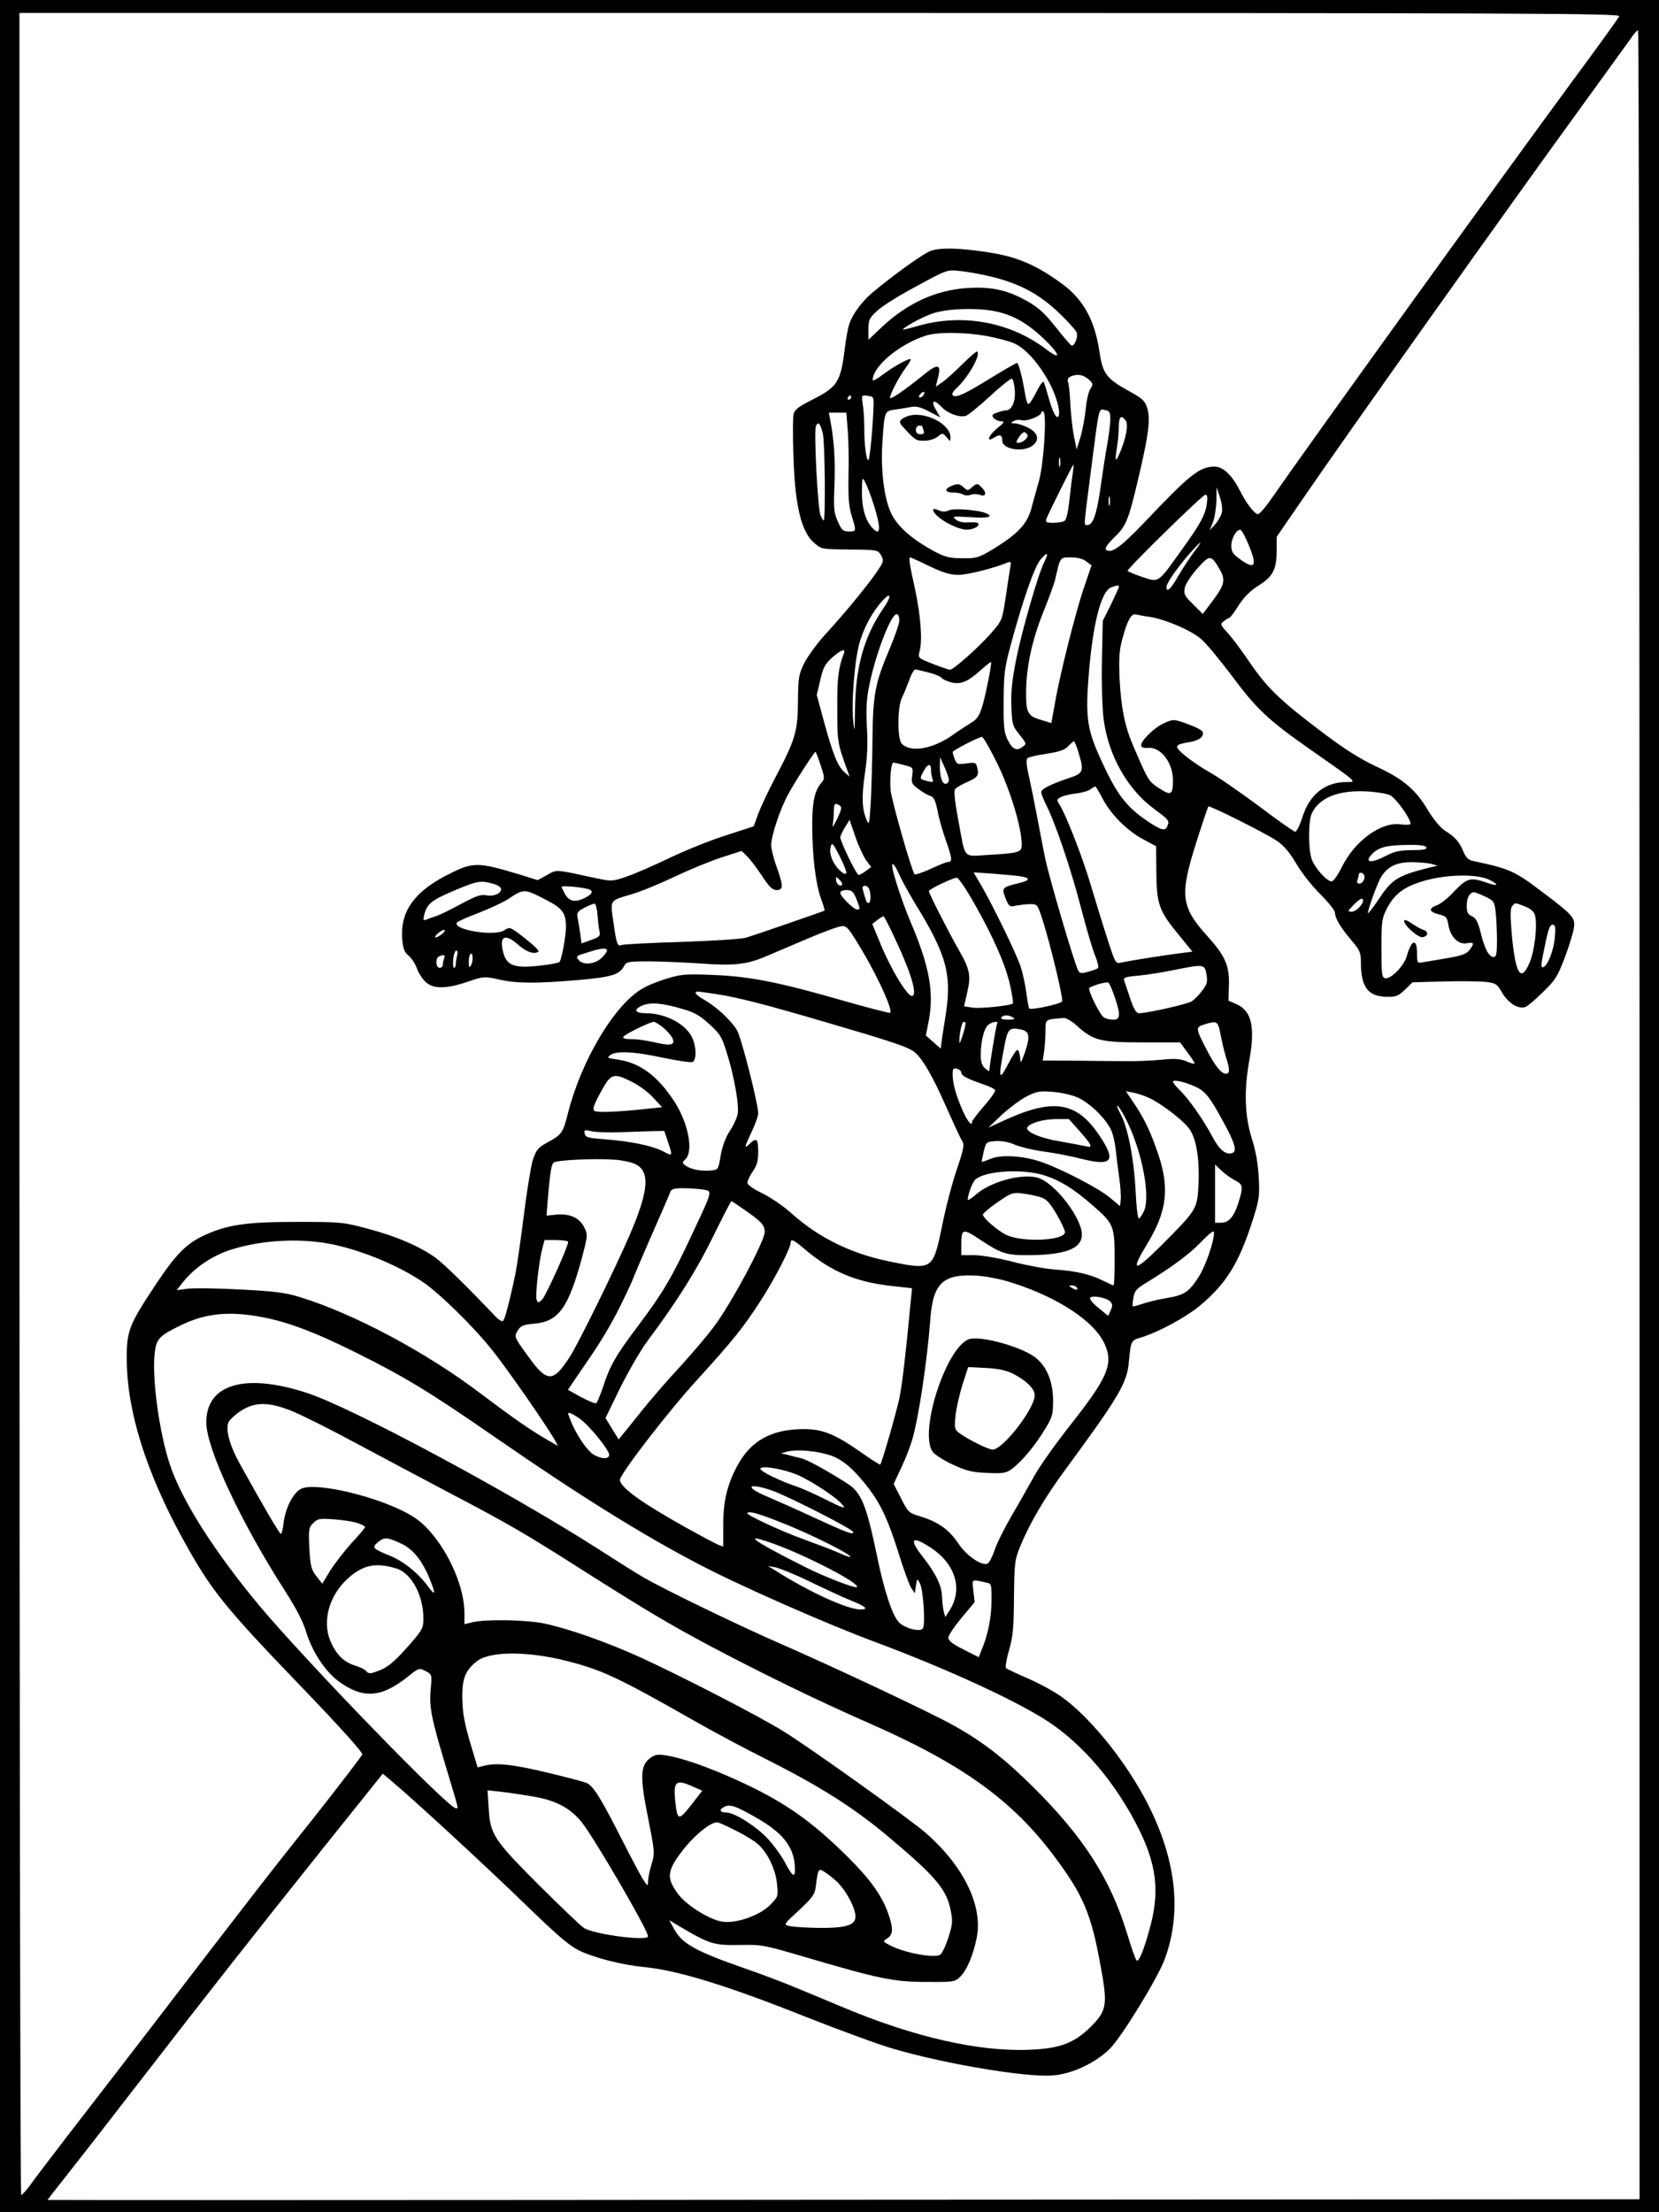 <?xml version="1.0" standalone="no"?>
<!DOCTYPE svg PUBLIC "-//W3C//DTD SVG 20010904//EN"
 "http://www.w3.org/TR/2001/REC-SVG-20010904/DTD/svg10.dtd">
<svg version="1.0" xmlns="http://www.w3.org/2000/svg"
 width="768pt" height="1024pt" viewBox="0 0 768 1024"
 preserveAspectRatio="xMidYMid meet">

<g transform="translate(0,1024) scale(0.1,-0.1)"
fill="#000000" stroke="none">
<path d="M0 5120 l0 -5120 3840 0 3840 0 0 5120 0 5120 -3840 0 -3840 0 0
-5120z m7496 5045 c-3 -8 -101 -144 -218 -302 -318 -432 -1243 -1714 -1377
-1910 -35 -51 -69 -93 -77 -93 -16 0 -54 49 -83 107 -37 73 -78 113 -118 113
-70 0 -114 -35 -329 -262 -107 -112 -152 -144 -175 -121 -5 5 10 27 41 57 56
54 65 79 120 316 39 170 46 237 30 284 -10 31 -23 43 -86 77 -100 55 -119 80
-133 173 -23 158 -77 254 -185 330 -121 86 -207 121 -351 141 -117 17 -197 19
-243 5 -30 -8 -174 -111 -275 -196 -47 -40 -90 -98 -105 -143 -7 -18 -16 -72
-22 -120 -19 -151 -33 -173 -157 -235 -55 -28 -74 -42 -79 -62 -4 -14 -4 -101
-1 -193 7 -232 36 -353 97 -405 36 -29 26 -28 180 -30 112 -1 114 -2 129 -27
13 -24 12 -29 -19 -75 -42 -61 -142 -184 -236 -287 -40 -43 -84 -104 -100
-135 -26 -53 -29 -66 -30 -177 -1 -141 -12 -178 -103 -351 -33 -62 -69 -139
-81 -171 l-21 -58 -132 -43 c-73 -23 -191 -71 -263 -106 -73 -35 -161 -73
-197 -85 -62 -21 -67 -21 -138 -6 -195 42 -178 41 -226 15 l-44 -24 -77 24
c-209 63 -222 62 -355 -7 -144 -77 -205 -167 -195 -291 4 -44 10 -60 30 -76
14 -12 30 -37 37 -56 6 -19 23 -47 38 -62 35 -37 97 -37 199 -2 74 25 76 25
144 10 82 -19 175 -19 372 -2 152 14 186 24 208 66 10 18 21 20 113 20 56 0
165 -5 241 -10 156 -11 212 -5 304 34 31 13 117 50 190 81 73 31 144 57 159
58 24 2 33 -10 100 -123 75 -128 139 -272 123 -278 -5 -2 -104 24 -220 57
-292 84 -426 111 -596 118 -127 5 -148 4 -215 -16 -41 -13 -93 -33 -115 -47
-129 -74 -282 -331 -344 -574 -24 -95 -29 -102 -97 -139 -42 -23 -50 -33 -66
-79 -9 -29 -28 -145 -42 -257 -14 -113 -32 -237 -40 -277 -26 -121 -47 -203
-56 -212 -4 -5 -20 4 -36 21 -123 130 -235 240 -274 269 -72 53 -185 102 -315
136 -115 31 -125 32 -329 32 -236 0 -324 -13 -431 -63 -82 -38 -132 -89 -227
-233 -121 -183 -132 -210 -130 -348 2 -236 91 -517 260 -825 130 -236 189
-310 551 -686 178 -185 281 -300 279 -310 -2 -8 -101 -136 -218 -285 -209
-262 -296 -374 -779 -1004 -129 -168 -296 -384 -371 -481 -74 -97 -151 -197
-169 -223 -18 -25 -37 -46 -42 -46 -4 0 -8 2273 -8 5050 l0 5050 3706 0 c3287
0 3705 -2 3700 -15z m94 -5085 l0 -5020 -3685 -2 c-2027 -2 -3685 -2 -3685 -1
0 1 35 46 78 100 43 54 195 249 337 433 330 427 522 671 863 1098 l274 342 31
-26 c98 -81 429 -386 610 -561 170 -165 220 -208 271 -233 70 -33 195 -65 296
-75 158 -15 390 -87 751 -231 157 -62 340 -129 406 -148 245 -71 611 -132 735
-123 89 6 200 58 266 124 55 55 219 323 253 412 85 227 52 487 -99 761 -99
180 -254 368 -378 456 -35 25 -105 63 -156 85 -51 22 -96 43 -101 48 -4 4 2
41 14 82 18 62 22 102 23 244 2 162 3 173 30 240 41 101 113 224 206 350 251
341 288 404 296 503 9 95 10 98 56 111 79 24 204 91 271 146 123 102 182 196
247 400 29 92 32 108 27 195 -3 63 -14 124 -32 180 -33 106 -37 222 -11 365
27 151 10 225 -58 256 l-39 17 2 71 c3 90 -17 136 -98 226 -125 138 -131 190
-52 439 28 88 53 161 55 163 6 6 265 -124 317 -159 32 -22 59 -53 90 -106 24
-41 74 -105 112 -142 37 -37 67 -75 67 -84 0 -26 25 -68 75 -127 40 -47 45
-58 45 -103 0 -115 33 -159 120 -160 42 -1 54 4 84 33 l35 34 143 4 c79 2 166
1 195 -2 49 -6 53 -9 78 -52 28 -47 75 -76 107 -64 9 3 46 34 81 69 57 55 68
73 101 160 20 53 39 115 42 137 7 47 -4 59 -150 169 -125 95 -149 105 -318
141 -20 4 -32 16 -43 42 -19 46 -39 69 -86 98 -21 14 -52 51 -77 92 -57 97
-115 147 -241 205 -73 34 -147 81 -236 148 -219 165 -271 216 -367 359 -28 40
-66 91 -86 113 -34 37 -34 39 -16 53 10 8 22 15 25 15 4 0 23 26 43 58 26 39
54 68 93 92 66 42 83 74 83 162 l0 63 117 170 c191 280 937 1330 1304 1835
102 140 198 274 215 297 16 24 32 43 37 43 4 0 7 -2259 7 -5020z m-2995 3878
c130 -33 216 -80 306 -165 43 -41 81 -83 84 -94 6 -18 -10 -59 -23 -59 -4 0
-34 34 -66 75 -64 82 -97 110 -171 147 -76 38 -146 51 -244 45 -149 -9 -283
-71 -403 -185 l-58 -55 0 48 c0 43 4 52 38 84 21 20 83 60 137 90 198 108 183
103 255 96 36 -4 101 -16 145 -27z m26 -162 c73 -17 140 -56 210 -123 76 -72
85 -105 15 -52 -168 129 -390 170 -598 110 -38 -11 -68 -18 -68 -17 0 10 88
58 137 75 70 24 218 28 304 7z m-55 -111 c48 -9 106 -24 128 -34 52 -23 111
-88 159 -174 41 -73 64 -167 41 -167 -8 0 -22 30 -35 73 -11 39 -23 79 -26 87
-3 9 -16 -6 -34 -42 -16 -32 -33 -58 -38 -58 -5 0 -11 19 -15 43 -12 74 -30
147 -38 147 -4 0 -56 -30 -115 -66 -123 -76 -164 -96 -181 -85 -8 5 -3 16 18
36 55 53 110 151 94 168 -3 2 -33 -23 -67 -57 -34 -34 -76 -72 -93 -84 l-32
-22 10 41 c17 64 0 68 -65 15 -90 -73 -157 -119 -157 -107 0 17 44 101 74 140
14 19 24 36 22 38 -7 7 -80 -34 -129 -71 -26 -20 -47 -31 -47 -25 0 63 125
167 245 205 55 18 176 17 281 -1z m478 -205 c16 -16 17 -20 3 -41 -8 -13 -18
-56 -21 -94 -4 -39 -15 -96 -24 -128 l-18 -57 -12 59 c-7 33 -14 99 -17 148
-2 49 -7 96 -11 106 -4 12 1 20 17 26 29 12 58 5 83 -19z m-346 -49 c3 -54
-15 -91 -44 -91 -7 0 -25 -5 -39 -10 -23 -9 -25 -13 -15 -25 7 -8 22 -15 34
-15 18 -1 16 -5 -16 -31 -43 -35 -55 -70 -15 -44 26 16 37 12 37 -16 0 -38 94
-54 138 -23 36 25 29 60 -18 84 -21 11 -50 20 -62 20 -21 1 -21 2 -5 11 9 6
26 7 36 4 23 -7 91 19 91 35 0 6 5 8 10 5 17 -10 2 -239 -20 -320 -11 -38 -27
-97 -36 -130 -19 -71 -64 -118 -177 -187 -67 -40 -76 -43 -142 -42 -59 0 -79
5 -130 32 -101 54 -170 114 -199 175 -33 67 -50 203 -41 332 10 142 9 142 58
149 23 3 57 9 74 12 25 5 46 -1 84 -21 l52 -27 -21 36 c-25 43 -8 50 28 11 28
-29 82 -49 111 -40 12 4 62 45 112 91 50 46 96 83 101 81 6 -2 12 -27 14 -56z
m-423 -20 c-3 -6 -11 -11 -17 -11 -6 0 -6 6 2 15 14 17 26 13 15 -4z m-335
-11 c0 -5 -5 -10 -11 -10 -5 0 -7 5 -4 10 3 6 8 10 11 10 2 0 4 -4 4 -10z
m104 -35 c-3 -104 -18 -255 -24 -255 -10 0 -19 70 -19 150 0 36 -3 84 -7 108
-6 43 -6 44 22 40 27 -3 29 -6 28 -43z m1096 -64 c0 -20 -6 -72 -14 -116 -8
-44 -22 -134 -31 -199 -17 -123 -35 -176 -60 -176 -19 0 -20 -25 15 250 39
303 35 288 65 282 21 -4 25 -10 25 -41z m-1216 -48 c4 -43 6 -139 4 -213 -2
-105 2 -147 15 -189 22 -71 22 -71 -14 -71 -26 0 -33 6 -51 47 -18 42 -20 60
-15 169 4 113 -1 200 -19 297 l-7 37 41 0 40 0 6 -77z m1286 42 c15 -18 4 -79
-25 -149 -21 -49 -25 -44 -15 19 5 28 9 71 9 98 1 49 10 58 31 32z m-1401 -62
c10 -38 13 -403 4 -403 -1 0 -8 10 -14 23 -13 22 -32 389 -22 414 10 25 21 13
32 -34z m947 -5 c8 -12 -21 -38 -43 -38 -10 0 -10 6 3 25 18 27 29 31 40 13z
m151 -145 c-3 -10 -5 -2 -5 17 0 19 2 27 5 18 2 -10 2 -26 0 -35z m59 -35 c-4
-24 -11 -81 -16 -127 -5 -49 -14 -88 -22 -92 -7 -5 -30 -9 -52 -9 -32 0 -37 3
-32 18 10 27 121 250 125 251 2 1 0 -18 -3 -41z m-921 -145 c35 -110 32 -150
-8 -105 -31 34 -47 90 -47 164 1 69 2 72 15 46 8 -14 26 -61 40 -105z m1611
-36 c-3 -14 -17 -39 -31 -54 l-25 -28 15 37 c8 21 15 66 16 100 l1 63 15 -46
c9 -26 13 -58 9 -72z m-519 36 c-3 -10 -5 -2 -5 17 0 19 2 27 5 18 2 -10 2
-26 0 -35z m450 7 c-7 -53 -29 -94 -120 -220 -108 -151 -101 -147 -181 -120
-36 12 -66 25 -66 28 1 13 347 352 360 352 9 0 11 -11 7 -40z m195 -196 c40
-98 27 -114 -49 -57 -25 18 -33 31 -33 56 0 36 26 80 43 74 6 -2 23 -34 39
-73z m-256 -31 c-20 -27 -52 -76 -72 -110 -34 -60 -54 -78 -54 -50 0 17 44 81
103 150 61 69 72 74 23 10z m-692 -45 c-27 -53 -102 -311 -130 -451 -19 -97
-25 -151 -22 -217 3 -83 5 -90 37 -130 33 -41 34 -43 15 -57 -28 -21 -47 -12
-69 32 -17 35 -20 59 -19 180 1 125 4 153 33 260 55 204 110 363 138 395 32
38 40 33 17 -12z m812 -33 c29 -51 24 -71 -38 -154 l-40 -53 -45 45 c-41 40
-44 48 -38 77 4 18 30 58 59 90 57 63 62 63 102 -5z m-1343 14 c63 -30 96 -40
133 -40 41 0 160 29 228 57 17 6 18 4 12 -27 -3 -19 -13 -81 -21 -138 -16
-102 -16 -104 -68 -163 -57 -65 -173 -168 -189 -168 -6 0 -42 12 -80 27 -68
27 -69 27 -61 58 14 52 5 165 -21 288 -26 116 -30 147 -22 147 2 0 42 -18 89
-41z m726 22 l24 -18 -32 -94 c-39 -111 -114 -408 -137 -542 l-17 -94 -46 14
c-62 18 -71 33 -71 122 0 119 26 244 79 376 27 66 51 134 55 150 25 109 22
105 74 105 30 0 56 -7 71 -19z m151 -117 c0 -3 -17 -40 -37 -82 l-38 -76 -4
-187 c-2 -103 2 -224 8 -268 22 -169 111 -326 236 -417 67 -50 69 -52 59 -78
-9 -25 -30 -19 -92 23 -102 69 -146 128 -225 306 -55 123 -62 184 -47 372 19
235 57 384 102 403 28 11 38 12 38 4z m-1090 -99 c-90 -131 -129 -270 -132
-467 -1 -107 -2 -114 -8 -58 -10 94 8 303 32 375 23 71 57 132 101 182 42 47
47 26 7 -32z m73 -60 c-1 -15 -22 -75 -47 -134 -66 -156 -75 -207 -77 -416 -1
-99 -5 -229 -8 -290 -6 -100 -8 -107 -19 -81 -22 51 -24 108 -8 216 11 75 14
138 9 216 -4 82 -2 129 11 191 31 153 104 339 129 330 7 -2 11 -17 10 -32z
m1157 20 c73 -11 193 -62 239 -102 24 -20 87 -96 141 -168 119 -160 172 -209
371 -348 217 -152 212 -147 162 -147 -98 0 -170 -57 -203 -160 -12 -39 -28
-70 -34 -70 -6 0 -83 54 -170 120 -88 65 -189 135 -226 155 -36 20 -87 55
-114 77 -53 45 -51 51 21 63 44 7 69 26 60 48 -2 7 -34 23 -70 36 -65 23 -65
23 -109 3 -46 -20 -112 -86 -105 -105 2 -7 16 -11 31 -9 59 6 116 -68 116
-150 0 -68 -9 -73 -65 -36 -49 33 -48 31 -118 193 -40 92 -57 178 -64 310 -4
95 -2 134 12 185 23 87 42 122 63 116 9 -2 37 -8 62 -11z m-1413 -169 c-26
-66 -32 -116 -31 -256 0 -158 1 -161 50 -295 l7 -20 -23 20 c-32 28 -53 80
-94 229 l-35 129 16 68 c13 57 21 74 54 104 40 36 65 46 56 21z m668 -126
c-29 -144 -41 -173 -77 -194 -18 -11 -55 -35 -83 -55 -92 -67 -198 -87 -240
-44 -22 21 -21 173 1 215 9 18 24 55 34 82 12 33 23 50 31 47 8 -2 36 -9 62
-15 26 -7 51 -17 55 -23 4 -6 23 -15 43 -21 45 -12 78 1 139 56 25 22 46 39
48 37 2 -2 -4 -40 -13 -85z m43 -387 c60 -123 112 -296 112 -374 0 -34 -14
-38 -151 -46 -125 -7 -108 -26 -143 162 -17 92 -21 133 -14 143 6 7 30 21 53
31 51 22 58 32 49 67 -6 25 -9 26 -51 20 -40 -5 -44 -4 -53 20 -6 14 -10 29
-10 33 0 7 119 69 136 70 5 1 38 -56 72 -126z m376 49 c25 -81 21 -92 -44
-113 -88 -30 -130 -51 -130 -66 0 -7 11 -35 24 -61 43 -85 114 -296 160 -473
25 -96 54 -196 66 -223 11 -27 17 -53 13 -57 -4 -4 -25 -12 -46 -17 -31 -9
-39 -8 -46 6 -17 31 -133 426 -151 512 -10 47 -27 137 -39 200 -12 63 -29 148
-38 188 -11 46 -13 76 -7 82 5 5 45 15 89 21 59 9 84 18 99 34 12 13 24 23 27
24 3 1 14 -25 23 -57z m-1195 -54 c18 -54 19 -63 6 -78 -33 -37 -45 -89 -45
-197 0 -140 15 -271 40 -341 11 -30 19 -56 17 -57 -6 -4 -328 -115 -362 -125
-22 -7 -155 -15 -300 -20 -143 -4 -267 -11 -276 -14 -21 -9 -25 3 -40 110 -14
100 -19 94 86 125 39 11 131 49 205 84 74 35 173 75 219 89 l84 27 24 -23 c13
-12 44 -53 69 -90 35 -54 50 -68 69 -68 32 0 32 19 0 108 -14 38 -25 84 -25
101 0 43 44 173 80 237 34 62 120 194 125 194 2 0 13 -28 24 -62z m593 -63 c2
-12 -3 -21 -13 -23 -18 -3 -30 36 -28 92 l1 31 18 -40 c10 -22 20 -49 22 -60z
m-208 64 c43 -11 44 -11 39 -49 -5 -33 -2 -40 28 -62 19 -14 44 -29 55 -32 17
-5 24 -20 34 -68 6 -34 24 -97 40 -142 28 -79 30 -96 8 -96 -6 0 -42 -14 -80
-32 -37 -17 -71 -28 -74 -25 -13 13 -105 336 -111 388 -5 54 2 129 13 129 3 0
25 -5 48 -11z m126 -23 c0 -13 3 -32 7 -42 5 -15 2 -16 -23 -10 -38 10 -38 9
-19 45 19 37 35 40 35 7z m795 -134 c37 -71 113 -148 189 -188 l58 -31 1 -124
c2 -148 13 -176 106 -289 l61 -75 -62 -8 c-71 -9 -230 -34 -269 -43 -25 -5
-26 -2 -62 108 -20 62 -55 176 -78 253 -40 134 -115 325 -145 372 -13 20 -12
23 6 33 11 6 43 14 70 17 28 3 58 12 67 19 10 7 20 13 23 14 3 0 18 -26 35
-58z m1330 17 c27 -13 95 -108 95 -132 0 -5 -20 -6 -45 -3 -90 14 -214 -76
-274 -199 -18 -36 -39 -65 -46 -65 -24 0 -83 68 -94 107 -16 55 -14 179 3 211
36 70 120 104 246 99 47 -2 98 -10 115 -18z m-2547 -48 c10 -6 8 -19 -13 -62
-14 -30 -23 -43 -20 -29 2 14 5 42 5 63 0 38 5 43 28 28z m122 -254 l23 -30
-24 -18 c-13 -10 -29 -19 -34 -19 -10 0 -85 154 -85 175 0 6 10 26 21 45 l22
35 27 -79 c15 -43 38 -92 50 -109z m-92 -58 c-5 -16 -45 19 -63 57 -11 23 -14
45 -10 62 6 25 9 23 42 -41 19 -38 33 -73 31 -78z m2685 119 c3 -10 -14 -13
-67 -13 -58 -1 -81 -6 -125 -29 -65 -33 -96 -29 -61 9 31 33 68 43 166 44 57
1 83 -3 87 -11z m27 -78 l25 -7 -30 -7 c-153 -38 -180 -54 -241 -146 -26 -39
-49 -69 -51 -67 -5 6 44 143 62 170 31 48 73 67 145 66 36 -1 76 -4 90 -9z
m-2468 -47 c12 -27 45 -86 73 -133 150 -244 174 -333 140 -536 -8 -49 -16
-100 -17 -114 l-3 -24 -34 30 -35 31 14 71 c24 131 2 252 -85 455 -37 87 -85
233 -85 259 0 20 13 4 32 -39z m561 -9 c50 -8 47 -20 -11 -33 -73 -18 -76 -21
-57 -69 16 -39 19 -41 48 -34 18 3 47 7 66 7 34 0 34 -1 58 -75 38 -120 95
-360 90 -375 -5 -12 -143 -42 -153 -33 -2 3 -8 36 -13 74 -5 38 -17 92 -26
119 -19 59 -128 282 -181 374 l-37 63 89 -6 c49 -4 106 -9 127 -12z m1591 7
c9 -14 -5 -41 -21 -41 -10 0 -13 6 -9 16 3 9 6 20 6 25 0 12 17 12 24 0z m584
-25 c45 -24 35 -30 -18 -11 -72 25 -89 21 -147 -40 -28 -31 -66 -61 -83 -66
-39 -14 -34 -31 13 -42 32 -8 36 -13 42 -49 10 -56 47 -92 86 -84 33 6 36 0
11 -32 -14 -18 -36 -26 -102 -37 -47 -8 -97 -17 -112 -19 -27 -5 -28 -4 -28
39 0 74 -26 68 -48 -12 -14 -46 -73 -106 -100 -101 -15 3 -17 21 -17 138 0
125 2 139 25 184 37 72 86 106 188 133 106 27 237 27 290 -1z m-3000 -22 c-10
-10 -28 6 -28 24 0 15 1 15 17 -1 9 -9 14 -19 11 -23z m614 -89 c89 -157 145
-286 165 -380 9 -41 14 -77 12 -80 -11 -10 -152 -25 -188 -19 l-38 6 14 62
c19 81 14 108 -43 207 -48 85 -134 254 -134 264 0 9 115 64 130 62 8 -1 45
-56 82 -122z m-2229 94 c20 -5 37 -16 37 -24 0 -21 -34 -36 -69 -29 -24 5 -48
-3 -118 -41 -48 -26 -99 -51 -113 -55 -14 -5 -34 -11 -44 -16 -17 -6 -18 -4
-12 22 14 53 33 68 161 121 88 36 102 38 158 22z m444 -26 c21 -8 15 -21 -17
-38 -45 -23 -73 -19 -93 14 -9 16 -17 32 -17 36 0 7 102 -2 127 -12z m1297 1
c9 -24 7 -64 -3 -64 -9 0 -12 8 -27 63 -7 22 21 23 30 1z m-1493 -51 c72 -37
89 -60 89 -122 0 -44 -20 -152 -30 -164 -3 -4 -46 -12 -93 -17 -115 -13 -151
0 -167 60 -21 78 8 92 71 35 36 -32 76 -45 92 -29 3 4 -25 31 -63 61 -69 53
-70 54 -95 37 -46 -30 -241 2 -220 36 3 4 49 25 102 45 54 21 116 50 138 65
70 47 73 47 176 -7z m1433 7 c19 -48 19 -50 4 -50 -16 0 -78 61 -78 77 0 8 12
13 29 13 24 0 31 -6 45 -40z m2911 10 c40 -19 43 -23 49 -73 3 -28 6 -87 6
-129 0 -62 -3 -78 -15 -78 -22 0 -42 37 -60 111 -13 52 -22 69 -41 78 -19 8
-24 18 -24 49 0 37 14 62 34 62 5 0 28 -9 51 -20z m-565 -18 c0 -19 -33 -52
-52 -52 -21 0 -20 2 7 30 28 29 45 38 45 22z m-3544 -67 c2 -28 6 -61 9 -75 5
-22 1 -27 -39 -41 l-44 -16 -6 46 c-4 25 -9 58 -12 73 -5 23 0 30 33 47 21 11
42 19 46 18 5 -2 11 -25 13 -52z m4294 39 c27 -11 42 -24 46 -41 12 -46 -2
-167 -26 -221 -39 -91 -64 -52 -81 127 -8 94 -8 125 1 136 15 18 11 18 60 -1z
m-2912 -159 c72 -154 101 -255 73 -255 -21 0 -92 117 -137 222 l-46 111 23 18
c13 10 26 18 29 18 3 0 29 -51 58 -114z m3050 18 c-4 -58 -33 -134 -54 -140
-13 -4 -11 12 13 125 11 51 19 72 30 72 13 0 15 -11 11 -57z m-5154 12 c-29
-22 -42 -17 -15 6 13 11 26 17 29 14 3 -3 -3 -12 -14 -20z m766 -75 c0 -6 -12
-22 -26 -35 -31 -29 -85 -33 -104 -10 -16 19 -15 20 45 38 60 19 85 21 85 7z
m-694 -22 c-3 -13 -6 -31 -6 -40 0 -10 -3 -18 -8 -18 -4 0 -6 18 -4 40 2 22 9
40 14 40 6 0 8 -10 4 -22z m65 -45 c-9 -15 -10 -13 -11 13 0 17 3 34 8 38 11
12 14 -32 3 -51z m-125 31 c-3 -9 -6 -22 -6 -30 0 -8 -7 -14 -15 -14 -18 0
-21 46 -2 53 23 10 29 7 23 -9z m3529 -74 c6 -35 3 -46 -20 -76 -14 -19 -36
-41 -48 -49 -21 -13 -206 -55 -244 -55 -13 0 -24 17 -41 68 -12 37 -25 74 -28
83 -5 14 6 18 68 23 40 4 114 16 163 26 139 28 142 27 150 -20z m-425 -104
c28 -82 27 -106 -6 -106 -14 0 -33 4 -43 10 -18 9 -77 128 -68 137 12 11 83
31 89 24 4 -3 17 -33 28 -65z m-1847 13 c100 -15 222 -46 518 -133 284 -83
362 -109 396 -131 38 -25 89 -112 154 -260 34 -77 67 -148 74 -158 10 -15 6
-37 -26 -131 -21 -62 -52 -179 -68 -262 -42 -202 -44 -204 -244 -163 -177 36
-327 110 -451 221 -36 33 -98 75 -136 94 -42 20 -70 40 -70 49 0 9 11 33 25
53 19 27 25 50 25 88 0 62 -7 70 -37 42 -30 -28 -29 -23 7 54 16 34 30 72 30
83 0 46 -79 356 -99 388 -27 44 -96 108 -149 138 -41 23 -53 39 -31 39 5 0 43
-5 82 -11z m-151 -70 c52 -15 79 -30 122 -70 51 -46 58 -59 82 -137 34 -109
56 -238 49 -278 -3 -17 -19 -53 -37 -80 -20 -31 -35 -72 -42 -114 -11 -64 -11
-65 -45 -68 -45 -4 -93 5 -116 22 -18 13 -18 15 -2 30 38 38 14 164 -49 264
-79 122 -162 184 -268 198 -44 6 -47 8 -31 20 28 21 110 17 244 -12 67 -14
128 -23 136 -20 19 7 20 65 1 109 -27 65 -123 117 -217 117 -50 0 -58 17 -17
35 39 17 92 13 190 -16z m1528 -39 c11 -7 5 -10 -23 -10 -23 0 -36 4 -32 10 8
13 35 13 55 0z m293 -36 c78 -71 110 -79 306 -79 l174 0 33 -45 c19 -25 34
-48 34 -52 0 -4 -17 0 -37 9 -30 12 -54 14 -113 8 -41 -4 -106 -7 -145 -7 -38
0 -146 1 -239 2 l-169 1 7 46 c3 25 6 67 6 94 0 52 -2 50 84 57 10 1 37 -14
59 -34z m-1914 -10 c18 -14 36 -35 42 -46 18 -34 -2 -41 -75 -24 -37 9 -87 16
-112 16 -30 0 -43 4 -38 11 7 12 123 69 141 69 6 0 25 -12 42 -26z m1401 19
c-1 -21 -28 -105 -29 -88 -1 35 11 95 20 95 5 0 9 -3 9 -7z m146 -2 c-5 -7
-36 -197 -36 -217 0 -4 -9 1 -20 11 -15 13 -20 31 -20 64 1 65 16 123 36 138
20 15 48 18 40 4z m1034 -48 c6 -32 17 -79 25 -105 19 -59 19 -78 0 -78 -21 0
-50 35 -88 109 -52 100 -53 106 -15 118 62 20 66 18 78 -44z m-921 21 c37 -8
41 -33 14 -110 -18 -48 -18 -49 -21 -16 -2 17 -7 32 -12 32 -6 0 -25 -30 -44
-67 -41 -79 -45 -66 -20 66 19 102 23 107 83 95z m-279 -198 c0 -15 28 -30 99
-54 30 -10 56 -23 58 -28 2 -6 -21 -39 -52 -74 -30 -35 -55 -67 -55 -72 0 -24
-20 -1 -43 50 -31 70 -47 127 -47 169 0 26 3 30 20 26 11 -3 20 -11 20 -17z
m-1522 -45 c32 -16 76 -49 97 -73 l40 -43 -65 -7 c-136 -15 -235 -19 -248 -10
-10 7 -4 26 28 85 49 90 58 93 148 48z m2608 -22 c45 -21 67 -50 131 -169 50
-92 60 -128 38 -137 -30 -11 -61 15 -94 78 -42 79 -109 174 -150 213 -17 17
-31 34 -31 39 0 12 56 -1 106 -24z m-547 -49 c56 -25 134 -101 156 -154 8 -19
17 -58 20 -88 3 -29 10 -87 16 -128 6 -42 9 -89 7 -104 l-3 -29 -49 41 c-52
43 -220 130 -314 163 -82 29 -187 36 -236 15 -22 -9 -40 -15 -41 -14 -1 2 3
23 9 48 11 44 12 45 55 48 28 2 61 -4 90 -17 25 -10 84 -25 131 -31 47 -6 120
-20 164 -31 156 -40 177 -16 94 107 -103 153 -210 171 -428 73 l-85 -39 63 60
c35 32 87 71 115 85 45 23 60 26 119 21 36 -2 89 -14 117 -26z m326 0 c55 -24
157 -101 189 -143 34 -45 50 -140 44 -264 -6 -111 -9 -114 -172 -278 -127
-126 -145 -124 -66 6 92 151 105 257 52 416 -36 105 -64 165 -115 240 l-35 52
31 -6 c18 -3 50 -13 72 -23z m-96 -114 c69 -143 106 -340 78 -409 -9 -20 -20
-37 -25 -37 -5 0 -12 57 -15 128 -8 152 -36 295 -71 358 -14 26 -19 41 -11 34
8 -7 28 -40 44 -74z m-220 -43 c56 -64 62 -78 29 -69 -13 3 -66 13 -118 22
-94 15 -166 46 -154 66 13 20 71 37 131 38 l61 0 51 -57z m-2129 -4 c47 2 112
4 145 5 l60 1 17 -50 c23 -69 23 -68 -23 -44 -52 26 -148 46 -265 55 -80 6
-93 9 -97 26 -5 18 -2 19 36 11 23 -4 80 -6 127 -4z m70 -147 c71 -34 64 -122
-26 -331 -70 -161 -236 -499 -276 -561 -78 -121 -105 -121 -194 3 -64 88 -64
89 -48 117 15 24 25 28 77 33 114 10 159 73 224 316 23 89 24 97 9 127 -21 46
-67 67 -128 62 l-48 -5 5 66 c12 141 17 170 29 180 14 11 188 20 281 13 33 -2
76 -11 95 -20z m2778 -76 c37 -19 38 -29 15 -103 -20 -65 -45 -93 -81 -93
l-27 0 0 135 0 134 30 -28 c17 -16 45 -36 63 -45z m-885 24 c73 -23 137 -62
227 -141 95 -82 100 -95 100 -243 0 -69 -2 -126 -5 -126 -3 0 -27 11 -53 24
-57 28 -122 43 -223 50 -41 3 -128 19 -193 36 -66 17 -143 30 -177 30 l-59 0
0 48 c0 75 7 77 84 26 97 -65 123 -74 218 -74 171 0 250 27 256 88 8 75 -125
250 -206 271 -74 20 -217 -19 -285 -79 -20 -18 -37 -28 -37 -24 0 25 22 83 36
95 49 40 215 50 317 19z m-1580 -66 c46 -8 49 2 -50 -209 -96 -205 -133 -267
-249 -422 -104 -138 -130 -183 -163 -285 -13 -37 -26 -70 -31 -73 -5 -3 -36
10 -70 28 l-61 34 47 69 c100 145 126 187 179 286 29 57 62 126 73 153 11 28
53 127 94 220 41 94 78 178 81 188 5 13 18 17 59 17 29 0 70 -3 91 -6z m1559
-34 c31 -9 44 -22 78 -78 22 -38 40 -76 40 -85 0 -40 -196 -49 -272 -13 -39
19 -108 78 -108 94 0 5 30 31 68 57 62 43 71 46 112 41 25 -3 62 -10 82 -16z
m-1370 -57 c84 -58 98 -74 98 -106 0 -42 -158 -337 -236 -439 -34 -46 -108
-132 -164 -193 -56 -60 -131 -148 -168 -194 -37 -46 -76 -95 -88 -109 l-20
-25 -31 50 -30 49 68 140 c38 76 95 175 128 219 136 182 228 329 303 483 44
89 81 162 84 162 2 0 28 -17 56 -37z m2178 -109 c0 -42 -39 -154 -70 -203 -47
-73 -67 -86 -152 -100 -36 -6 -85 -18 -109 -26 -23 -8 -44 -14 -45 -12 -2 2
-1 20 3 40 5 32 13 42 67 74 109 67 190 126 241 179 47 48 65 62 65 48z
m-4133 -45 c142 -19 333 -93 463 -178 77 -50 239 -208 329 -321 70 -87 261
-363 291 -419 l13 -24 -49 28 c-80 46 -161 103 -311 216 -252 191 -587 369
-835 445 -68 21 -117 27 -273 35 -104 6 -214 7 -244 4 l-53 -7 28 36 c53 67
135 123 222 151 125 40 280 53 419 34z m1143 2 c0 -22 -104 -251 -120 -266
-18 -17 -20 -17 -26 -1 -7 19 11 179 27 239 l10 37 54 0 c30 0 55 -4 55 -9z
m1096 -34 c121 -102 232 -150 397 -169 l99 -11 -7 -71 c-22 -234 -38 -370 -51
-436 -15 -70 -81 -300 -89 -309 -2 -2 -40 22 -84 53 -124 87 -181 111 -271
111 -150 -1 -245 -54 -308 -172 -47 -89 -64 -163 -64 -274 l0 -98 -24 9 c-13
5 -80 41 -150 80 -206 115 -304 186 -304 220 0 27 222 315 359 465 163 179
210 238 289 359 64 98 142 248 142 273 0 21 14 15 66 -30z m954 -153 c220 -69
391 -183 436 -290 38 -90 10 -154 -164 -374 -66 -84 -140 -188 -164 -232 -24
-43 -71 -127 -106 -186 -34 -59 -70 -131 -79 -161 -10 -29 -24 -56 -32 -59
-28 -11 -98 38 -135 94 -42 63 -92 99 -173 124 -56 17 -59 19 -92 85 l-34 66
36 77 c20 42 43 102 51 132 29 100 68 360 82 545 12 177 58 220 220 210 39 -3
109 -16 154 -31z m305 -24 c8 -13 -5 -13 -25 0 -13 8 -13 10 2 10 9 0 20 -4
23 -10z m154 -64 c12 -12 12 -20 3 -41 l-12 -26 -45 37 c-25 20 -42 41 -39 46
9 14 74 2 93 -16z m-3935 -71 c121 -21 254 -71 446 -167 225 -112 339 -181
645 -393 385 -266 670 -444 935 -583 194 -102 594 -278 820 -362 356 -133 691
-289 826 -385 137 -98 260 -238 358 -410 115 -203 139 -337 93 -515 -30 -113
-55 -176 -66 -164 -5 5 -25 63 -45 129 -77 249 -199 440 -430 670 -136 135
-235 212 -371 288 -103 58 -553 270 -810 382 -187 82 -523 244 -625 303 -25
14 -124 76 -220 138 -416 265 -1136 651 -1341 717 -286 93 -465 40 -464 -138
1 -121 159 -459 365 -780 52 -81 84 -143 98 -191 27 -89 89 -183 150 -227 113
-82 197 -76 320 22 51 41 53 41 82 26 30 -16 30 -16 24 -83 -8 -83 2 -134 72
-366 61 -203 57 -186 44 -186 -35 0 -688 674 -908 936 -209 251 -361 489 -416
656 -49 147 -83 399 -70 514 8 67 20 80 118 128 113 56 221 68 370 41z m151
-438 c44 -18 186 -89 315 -159 129 -69 321 -171 425 -226 249 -130 347 -187
605 -352 302 -191 391 -244 589 -350 252 -133 497 -252 729 -354 434 -190 668
-358 862 -618 135 -180 172 -268 215 -508 34 -183 29 -208 -50 -286 -75 -72
-139 -96 -277 -102 -237 -10 -534 58 -862 195 -72 30 -174 73 -226 94 -52 22
-160 63 -239 90 -220 77 -282 111 -320 179 l-23 42 53 -32 c134 -79 155 -85
271 -83 104 2 112 1 305 -56 340 -100 409 -115 560 -115 124 -1 133 0 156 22
32 30 61 98 78 180 31 149 -60 335 -237 489 -77 66 -537 395 -657 469 -111 69
-458 248 -657 340 -159 72 -333 134 -450 159 -81 17 -270 21 -332 6 l-38 -9 0
52 c0 114 -68 275 -161 379 -39 44 -71 67 -132 97 -157 75 -402 128 -462 99
-37 -17 -73 -87 -82 -157 -3 -29 -9 -52 -13 -52 -6 0 -74 116 -187 319 -51 91
-71 167 -54 200 7 12 33 36 59 52 64 41 130 40 237 -4z m1326 -32 c43 -28 139
-146 139 -169 0 -20 -32 -21 -69 -1 -29 15 -78 85 -106 151 -8 20 -15 38 -15
40 0 9 18 2 51 -21z m1170 -174 c57 -22 106 -66 174 -155 55 -74 88 -146 135
-296 23 -74 49 -146 58 -160 l17 -25 5 35 c5 34 6 35 18 12 16 -28 27 -192 14
-210 -12 -18 -85 1 -111 29 -31 33 -68 146 -101 306 -49 237 -73 296 -139 337
-101 64 -182 108 -212 116 -19 4 -47 11 -64 16 l-30 7 30 8 c46 12 146 2 206
-20z m-177 -81 c56 -19 187 -102 221 -140 26 -28 15 -25 -83 24 -48 24 -105
49 -127 56 -72 24 -165 69 -165 81 0 15 80 5 154 -21z m-101 -79 c74 -26 377
-180 377 -193 0 -14 -28 -3 -185 69 -77 36 -173 78 -212 95 -109 45 -93 67 20
29z m75 -161 c133 -55 297 -138 288 -147 -1 -2 -27 7 -57 21 -30 13 -101 40
-159 61 -100 36 -260 110 -260 120 0 15 58 -2 188 -55z m-1990 9 c17 -6 32
-14 32 -17 0 -4 -28 -38 -63 -75 -34 -38 -78 -95 -99 -128 l-36 -60 -28 36
c-24 31 -27 47 -32 129 -4 87 -3 95 18 116 21 21 29 22 99 17 42 -3 91 -11
109 -18z m199 -94 c56 -25 101 -83 136 -173 25 -62 21 -70 -11 -26 -45 62
-117 120 -180 144 -76 31 -82 37 -53 61 30 25 45 24 108 -6z m1725 -1 c151
-54 401 -184 385 -200 -7 -8 -149 47 -237 91 -251 126 -301 164 -148 109z
m719 -13 c120 -75 158 -192 97 -292 l-22 -34 -7 25 c-4 14 -7 44 -8 68 -1 51
-28 107 -87 183 -66 83 -56 103 27 50z m-2464 -102 c68 -22 123 -124 123 -230
0 -45 -4 -53 -65 -123 -72 -82 -103 -107 -154 -124 -27 -10 -36 -9 -45 2 -6 8
-29 19 -51 26 -53 16 -89 51 -115 113 -40 92 -6 213 81 291 70 63 130 75 226
45z m1912 -60 c68 -33 152 -72 187 -86 73 -29 88 -43 47 -43 -62 1 -236 80
-398 183 l-30 18 35 -6 c19 -4 91 -33 159 -66z m814 -4 c27 -5 27 -6 27 -83 0
-77 -16 -159 -45 -227 l-14 -36 -71 36 c-50 25 -70 41 -70 54 0 11 28 52 61
92 l61 73 -6 52 c-6 57 -11 54 57 39z m-1957 -359 c176 -43 247 -76 604 -279
96 -55 241 -132 321 -172 263 -132 418 -230 578 -364 222 -186 273 -246 292
-344 10 -50 9 -64 -11 -127 -13 -39 -30 -75 -39 -79 -29 -15 -161 9 -226 42
-40 20 -40 20 -17 35 27 18 28 46 3 117 -28 80 -85 159 -186 259 -171 170
-298 258 -511 355 -139 63 -259 105 -334 116 -37 5 -50 3 -72 -14 -44 -35 -46
-87 -8 -275 31 -158 32 -163 16 -216 -9 -29 -16 -65 -16 -79 -1 -24 -2 -23
-26 14 -13 22 -56 103 -95 180 -100 197 -134 251 -166 263 -16 6 -97 27 -180
47 -157 38 -234 46 -290 32 l-32 -8 -25 83 c-38 126 -45 166 -46 249 0 82 17
121 70 161 59 44 224 45 396 4z m602 -586 l43 -19 -52 -67 c-58 -73 -63 -72
-73 18 -10 93 3 104 82 68z m-739 -46 c106 -18 172 -54 224 -119 61 -77 307
-500 307 -528 0 -24 -252 9 -297 39 -15 9 -109 100 -211 201 -208 209 -223
231 -230 357 l-5 79 64 -7 c35 -4 102 -14 148 -22z m1046 -106 c117 -69 165
-136 165 -232 0 -40 -12 -31 -45 31 -16 31 -53 82 -82 113 -52 56 -153 120
-190 120 -31 0 -36 13 -11 26 27 15 57 4 163 -58z m-104 -54 c36 -18 79 -44
95 -58 46 -38 85 -119 91 -187 6 -58 5 -59 -33 -98 -49 -48 -156 -86 -220 -76
-57 8 -162 73 -202 124 -58 77 -56 109 16 203 60 78 139 140 167 132 11 -4 50
-21 86 -40z m459 -230 c44 -40 90 -124 90 -165 0 -41 -43 -54 -172 -53 -59 1
-120 5 -135 9 -26 6 -26 7 46 73 61 57 73 73 77 107 11 83 12 87 35 74 11 -6
38 -26 59 -45z"/>
<path d="M4200 8313 c-34 -13 -41 -25 -26 -42 63 -70 65 -71 104 -71 24 0 49
8 63 19 22 18 23 18 41 -3 17 -21 17 -21 18 -1 1 64 -125 126 -200 98z m70
-47 c0 -2 3 -11 6 -20 4 -12 0 -16 -15 -16 -14 0 -21 6 -21 20 0 11 7 20 15
20 8 0 15 -2 15 -4z"/>
<path d="M4403 7990 c-33 -14 -28 -30 10 -30 17 0 38 -4 46 -9 8 -5 24 -6 35
-1 12 4 31 4 44 -1 27 -10 31 11 6 35 -19 20 -23 20 -46 -1 -17 -15 -19 -15
-36 0 -21 19 -27 20 -59 7z"/>
<path d="M4320 7880 c0 -27 90 -83 145 -91 28 -4 65 10 65 24 0 8 -15 11 -42
9 -29 -2 -50 2 -63 13 -19 15 -15 16 68 11 81 -6 111 2 70 19 -39 15 -146 23
-169 13 -17 -8 -31 -8 -49 0 -15 7 -25 8 -25 2z"/>
<path d="M6500 5977 c0 -21 66 -79 86 -75 25 4 29 25 5 33 -11 3 -36 17 -55
30 -23 16 -36 20 -36 12z"/>
<path d="M4493 4043 c-107 -20 -244 -435 -174 -525 11 -13 53 -40 93 -58 61
-28 87 -35 158 -38 77 -3 88 -1 116 20 44 33 105 106 150 180 36 59 39 68 39
138 -1 92 -34 166 -93 204 -68 45 -232 90 -289 79z m197 -162 c61 -31 100 -70
100 -99 0 -62 -147 -252 -195 -252 -18 0 -107 43 -149 73 -27 19 -28 23 -23
81 3 34 18 99 32 145 l27 83 81 -4 c59 -3 95 -11 127 -27z"/>
</g>
</svg>
